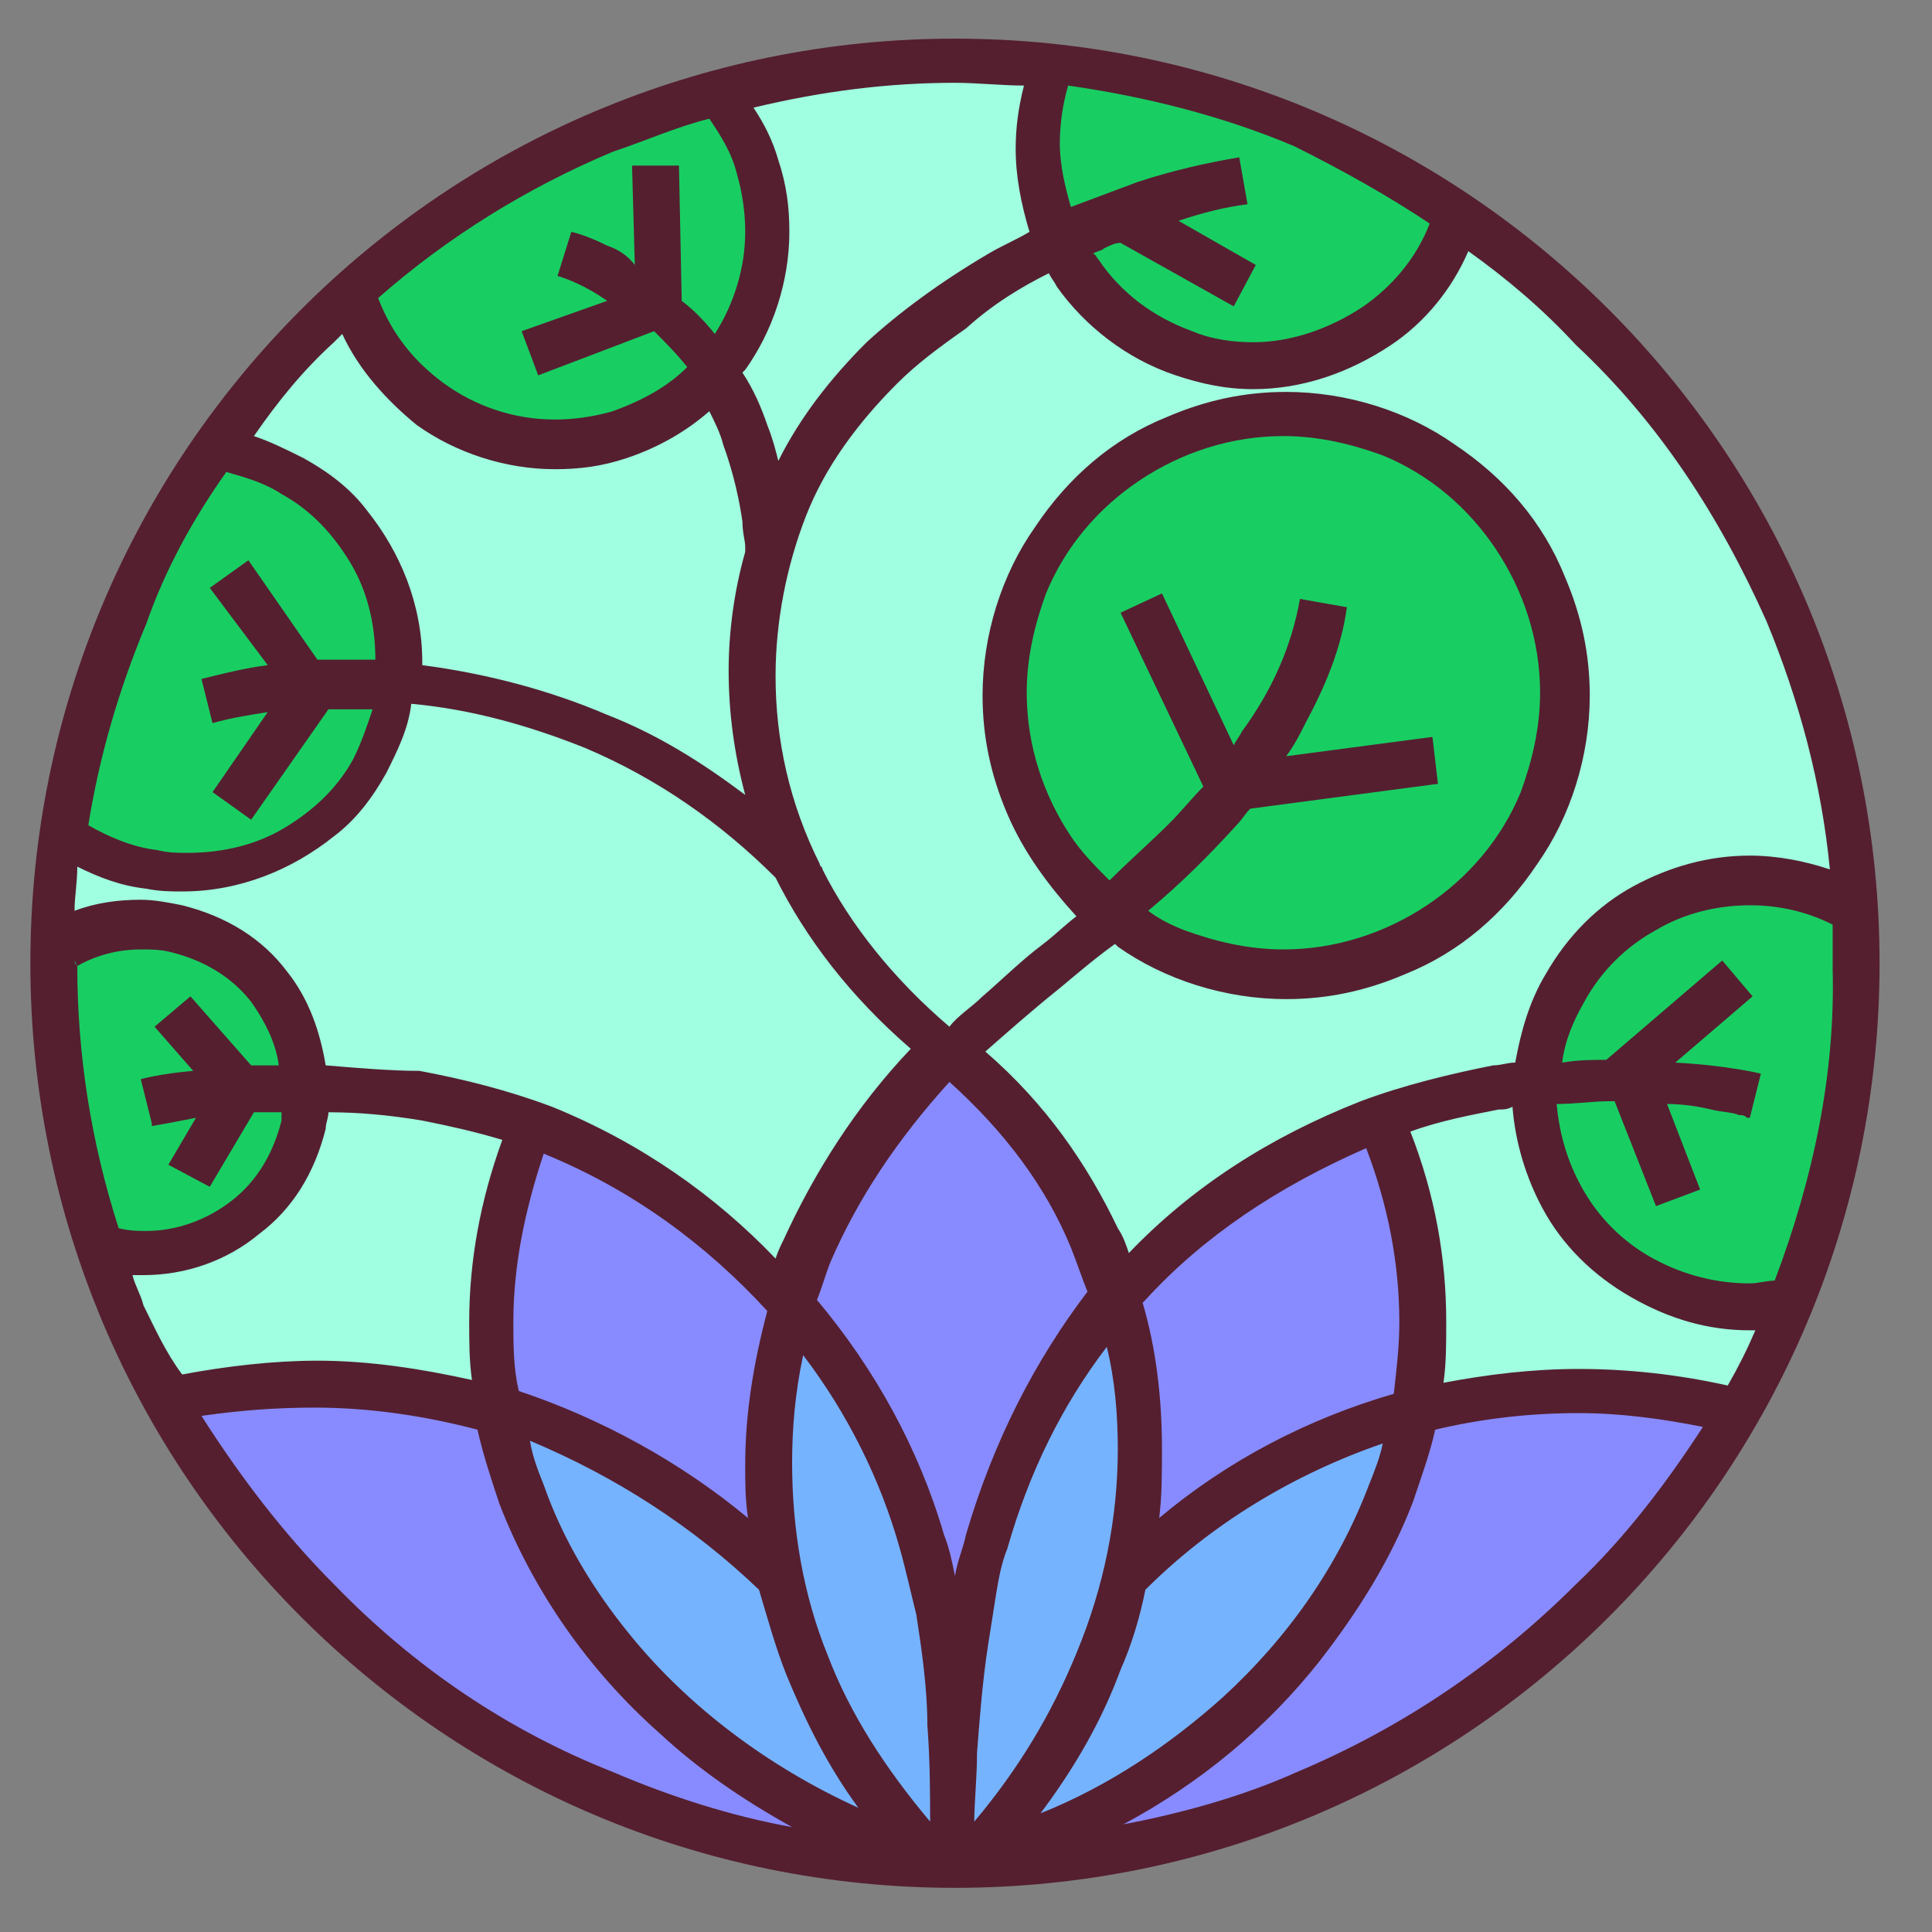 <?xml version="1.0" encoding="utf-8"?>
<!-- Generator: Adobe Illustrator 23.0.3, SVG Export Plug-In . SVG Version: 6.00 Build 0)  -->
<svg version="1.1" id="Calque_1" xmlns="http://www.w3.org/2000/svg" xmlns:xlink="http://www.w3.org/1999/xlink" x="0px" y="0px"
	 viewBox="0 0 70 70" style="enable-background:new 0 0 70 70;" xml:space="preserve">
<rect x="0" y="0" width="70" height="70" fill="#808080" stroke="none"/>
<style type="text/css">
	.st0{fill:#A0FFE0;}
	.st1{fill:#888BFF;}
	.st2{fill:#76B3FF;}
	.st3{fill:#18CE62;}
	.st4{fill:#551F30;}
</style>
<circle class="st0" cx="34.6" cy="34.9" r="32.8"/>
<polygon class="st1" points="34.3,38.3 29,46.5 19.2,40.9 17.7,51 5.9,50.4 10.4,57 17.7,63 27,66.8 34.6,67.7 42.8,66.6 52,62.7 
	58.2,57.7 63.2,51 56.2,50.3 51.1,51.2 51.6,45.4 50.2,40.3 40.5,46.4 "/>
<polygon class="st2" points="18.3,51.2 21.6,59.6 29.7,66.2 34.6,67.7 43.6,63.4 49.5,56.4 51.6,51.2 45.1,53.7 40.8,56.6 
	40.6,46.4 34.6,58.7 29.1,46.4 27.3,56.4 "/>
<circle class="st3" cx="46.6" cy="25.1" r="10.1"/>
<path class="st3" d="M52.7,7.9c-1.4,4.1-5.8,6.2-9.8,4.9S36.7,7,38,2.9l8.1,0.6L52.7,7.9z"/>
<path class="st3" d="M64.7,47.2c-1.7,0.3-3.6,0-5.2-0.9c-3.7-2.1-5-6.9-2.8-10.6c2.1-3.7,6.9-5,10.6-2.8l-0.5,8.1L64.7,47.2z"/>
<path class="st3" d="M2.3,30.2c0.9,0.7,2,1.1,3.2,1.3c4.2,0.7,8.2-2.2,8.9-6.5c0.7-4.2-2.2-8.2-6.5-8.9l-3.7,6.2L2.3,30.2z"/>
<path class="st3" d="M12.7,10.7c1.3,4.1,5.7,6.3,9.7,5s6.3-5.7,5-9.7c-0.3-0.9-0.8-1.8-1.3-2.5l-7.5,2.4L12.7,10.7z"/>
<path class="st3" d="M2.4,34.2c1.2-0.6,2.6-0.8,4-0.5c3.2,0.7,5.2,3.9,4.5,7s-3.9,5.2-7,4.5l-2-5L2.4,34.2z"/>
<path class="st4" d="M34.6,1.4c-18.5,0-33.5,15-33.5,33.5s15,33.5,33.5,33.5s33.5-15,33.5-33.5S53.1,1.4,34.6,1.4z M64,22.5
	c1.2,2.9,2,5.9,2.3,9c-0.9-0.3-1.9-0.5-2.9-0.5c-1.5,0-2.9,0.4-4.2,1.1c-1.3,0.7-2.4,1.8-3.2,3.2c-0.6,1-0.9,2.1-1.1,3.2
	c-0.3,0-0.5,0.1-0.8,0.1c-1.5,0.3-3.2,0.7-4.8,1.3c-3.3,1.3-6.1,3.1-8.4,5.5c-0.1-0.3-0.2-0.6-0.4-0.9c-1.1-2.3-2.6-4.5-4.8-6.4
	c0.8-0.7,1.7-1.5,2.7-2.3c0.6-0.5,1.3-1.1,2-1.6c0,0,0.1,0.1,0.1,0.1c1.7,1.2,3.9,1.9,6.1,1.9c1.5,0,2.9-0.3,4.3-0.9
	c2-0.8,3.6-2.2,4.8-4c1.2-1.7,1.9-3.9,1.9-6.1c0-1.5-0.3-2.9-0.9-4.3c-0.8-2-2.2-3.6-4-4.8c-1.7-1.2-3.9-1.9-6.1-1.9
	c-1.5,0-2.9,0.3-4.3,0.9c-2,0.8-3.6,2.2-4.8,4c-1.2,1.7-1.9,3.9-1.9,6.1c0,1.5,0.3,2.9,0.9,4.3c0.6,1.4,1.5,2.6,2.5,3.7
	c-0.4,0.3-0.8,0.7-1.2,1c-0.8,0.6-1.5,1.3-2.2,1.9c-0.4,0.4-0.9,0.7-1.2,1.1c-2-1.7-3.6-3.7-4.6-5.7c0-0.1-0.1-0.1-0.1-0.2l0,0
	c0,0,0,0,0,0c-1.1-2.2-1.6-4.5-1.6-6.8c0-2,0.4-4,1.1-5.8c0.7-1.8,1.9-3.4,3.3-4.8c0.7-0.7,1.5-1.3,2.5-2C36,11,37,10.4,38,9.9
	c0.1,0.2,0.2,0.3,0.3,0.5c1,1.4,2.5,2.6,4.3,3.2c0.9,0.3,1.8,0.5,2.8,0.5c1.8,0,3.5-0.6,5-1.6c1.2-0.8,2.2-2,2.8-3.4
	c1.4,1,2.7,2.1,3.9,3.4C60.1,15.3,62.3,18.7,64,22.5z M55.9,43.8c0.7,1.3,1.8,2.4,3.2,3.2c1.4,0.8,2.8,1.2,4.3,1.2
	c0.1,0,0.1,0,0.2,0c-0.3,0.7-0.6,1.3-1,2c-1.8-0.4-3.6-0.6-5.4-0.6c-1.7,0-3.3,0.2-4.9,0.5c0.1-0.7,0.1-1.4,0.1-2.2
	c0-2.3-0.4-4.6-1.3-6.9c1.1-0.4,2.2-0.6,3.2-0.8c0.2,0,0.3,0,0.5-0.1C54.9,41.4,55.3,42.7,55.9,43.8z M18.6,47.9c0-2,0.4-4,1.1-6.1
	c3.2,1.3,5.9,3.3,8.1,5.7c-0.5,1.9-0.8,3.7-0.8,5.6c0,0.6,0,1.2,0.1,1.9c-2.4-2-5.3-3.6-8.3-4.6C18.6,49.6,18.6,48.7,18.6,47.9z
	 M11.8,38.6c-0.2-1.2-0.6-2.4-1.4-3.4c-0.9-1.2-2.2-2-3.8-2.4c-0.5-0.1-1-0.2-1.5-0.2c-0.8,0-1.6,0.1-2.4,0.4c0-0.5,0.1-1,0.1-1.6
	c0.8,0.4,1.6,0.7,2.5,0.8c0.5,0.1,0.9,0.1,1.3,0.1c2.1,0,4-0.8,5.5-2c0.8-0.6,1.4-1.4,1.9-2.3c0.4-0.8,0.8-1.6,0.9-2.5
	c2.2,0.2,4.3,0.8,6.3,1.6c2.6,1.1,4.9,2.7,6.9,4.7c1.1,2.2,2.7,4.3,4.9,6.2c-2,2.1-3.5,4.5-4.6,6.9c-0.1,0.2-0.2,0.4-0.3,0.7
	c-2.2-2.3-4.9-4.2-8.1-5.5c-1.6-0.6-3.2-1-4.8-1.3C14.2,38.8,13,38.7,11.8,38.6z M40.5,52.5c0,2.5-0.5,5-1.5,7.4
	c-0.9,2.2-2.1,4.2-3.7,6.1c0-0.7,0.1-1.6,0.1-2.5c0.1-1.3,0.2-2.6,0.4-3.9c0.1-0.6,0.2-1.3,0.3-1.9c0.1-0.6,0.2-1.1,0.4-1.6
	c0.8-2.8,2-5.2,3.6-7.3C40.4,50,40.5,51.3,40.5,52.5z M29.1,49.1c1.6,2.1,2.8,4.5,3.5,7c0.2,0.7,0.4,1.6,0.6,2.4
	c0.2,1.3,0.4,2.7,0.4,4c0.1,1.3,0.1,2.6,0.1,3.5c0,0,0,0,0,0c-1.6-1.9-2.9-3.9-3.7-6c-0.9-2.2-1.3-4.6-1.3-7
	C28.7,51.8,28.8,50.5,29.1,49.1z M35,55.6c-0.1,0.5-0.3,0.9-0.4,1.5c-0.1-0.5-0.2-1-0.4-1.5c-0.9-3.1-2.5-6-4.6-8.5
	c0.2-0.5,0.3-0.9,0.5-1.4c1-2.3,2.4-4.4,4.3-6.5c2,1.8,3.5,3.8,4.4,6c0.2,0.5,0.4,1.1,0.6,1.6C37.5,49.3,36,52.2,35,55.6z
	 M27.5,57.6L27.5,57.6c0.3,1,0.6,2.1,1,3.1c0.7,1.7,1.5,3.3,2.6,4.8c-3.3-1.5-6.2-3.7-8.3-6.3c-1.3-1.6-2.4-3.4-3.1-5.4
	c-0.2-0.5-0.4-1-0.5-1.6C22.3,53.5,25.1,55.3,27.5,57.6z M40.6,60.5c0.4-0.9,0.7-1.9,0.9-2.9c2.4-2.4,5.4-4.2,8.6-5.3
	c-0.1,0.5-0.3,1-0.5,1.5c-1.1,2.9-2.9,5.5-5.3,7.7c-1.9,1.7-4.1,3.2-6.6,4.2C38.9,64.1,39.9,62.4,40.6,60.5z M42,55
	c0.1-0.8,0.1-1.6,0.1-2.5c0-1.8-0.2-3.6-0.7-5.3c0,0,0.1-0.1,0.1-0.1c2.1-2.3,4.8-4.1,8-5.5c0.8,2.1,1.2,4.2,1.2,6.3
	c0,0.9-0.1,1.7-0.2,2.6C47.4,51.4,44.5,52.9,42,55z M44.8,29.9c0.2-0.2,0.3-0.4,0.5-0.6l6.8-0.9l-0.2-1.7l-5.3,0.7
	c0.3-0.4,0.5-0.8,0.7-1.2c0.7-1.3,1.3-2.7,1.5-4.2l-1.7-0.3h0c-0.3,1.7-1,3.3-2.1,4.8c-0.1,0.2-0.2,0.3-0.3,0.5l-2.6-5.5l-1.5,0.7
	l0,0l3,6.3c-0.4,0.4-0.8,0.9-1.2,1.3c-0.7,0.7-1.5,1.4-2.2,2.1c-0.5-0.5-1-1-1.4-1.6c-1-1.5-1.6-3.3-1.6-5.2c0-1.3,0.3-2.5,0.7-3.6
	c0.7-1.7,1.9-3.1,3.4-4.1c1.5-1,3.3-1.6,5.2-1.6c1.3,0,2.5,0.3,3.6,0.7c1.7,0.7,3.1,1.9,4.1,3.4c1,1.5,1.6,3.3,1.6,5.2
	c0,1.3-0.3,2.5-0.7,3.6c-0.7,1.7-1.9,3.1-3.4,4.1c-1.5,1-3.3,1.6-5.2,1.6c-1.3,0-2.5-0.3-3.6-0.7c-0.5-0.2-0.9-0.4-1.3-0.7
	C42.8,32,43.8,31,44.8,29.9z M51.8,8.1c-0.5,1.3-1.4,2.3-2.4,3c-1.2,0.8-2.6,1.3-4,1.3c-0.7,0-1.5-0.1-2.2-0.4
	c-1.4-0.5-2.6-1.4-3.4-2.6c-0.1-0.1-0.1-0.2-0.2-0.2C39.7,9.1,39.9,9.1,40,9c0.2-0.1,0.4-0.2,0.6-0.2l4.1,2.3l0.8-1.5l-2.8-1.6
	c0.9-0.3,1.7-0.5,2.5-0.6l-0.3-1.7l0,0c-1.2,0.2-2.5,0.5-3.7,0.9c-0.8,0.3-1.6,0.6-2.4,0.9c-0.2-0.7-0.4-1.5-0.4-2.3
	c0-0.7,0.1-1.4,0.3-2.1c2.8,0.4,5.6,1.1,8.2,2.2C48.7,6.2,50.3,7.1,51.8,8.1z M37.1,3.1c-0.2,0.8-0.3,1.5-0.3,2.3c0,1,0.2,2,0.5,3
	c-0.5,0.3-1,0.5-1.5,0.8c-1.7,1-3.2,2.1-4.4,3.2c-1.3,1.3-2.4,2.7-3.2,4.3c-0.1-0.4-0.2-0.8-0.4-1.3c-0.2-0.6-0.5-1.3-0.9-1.9
	c0,0,0.1-0.1,0.1-0.1c1-1.4,1.6-3.2,1.6-5c0-0.9-0.1-1.7-0.4-2.6c-0.2-0.7-0.5-1.3-0.9-1.9C29.8,3.3,32.2,3,34.6,3
	C35.4,3,36.3,3.1,37.1,3.1z M25.7,4.3c0.4,0.6,0.8,1.2,1,2c0.2,0.7,0.3,1.4,0.3,2.1c0,1.3-0.4,2.6-1.1,3.7c-0.4-0.5-0.8-0.9-1.2-1.2
	l-0.1-4.9l-1.7,0l0.1,3.6C22.7,9.2,22.3,9,22,8.9c-0.8-0.4-1.3-0.5-1.3-0.5L20.2,10l0,0l0,0c0,0,0.8,0.2,1.8,0.9c0,0,0,0,0,0
	L18.9,12l0.6,1.6l4.2-1.6c0.4,0.4,0.8,0.8,1.2,1.3c-0.7,0.7-1.6,1.2-2.7,1.6c-0.7,0.2-1.4,0.3-2.1,0.3c-1.5,0-2.9-0.5-4-1.3
	c-1.1-0.8-1.9-1.8-2.4-3.1c2.5-2.2,5.4-4,8.5-5.3C23.4,5.1,24.5,4.6,25.7,4.3z M12.1,12.4c0.1-0.1,0.2-0.2,0.3-0.3
	c0.6,1.3,1.6,2.4,2.7,3.3c1.4,1,3.2,1.6,5,1.6c0.9,0,1.7-0.1,2.6-0.4c1.2-0.4,2.2-1,3-1.7c0.2,0.4,0.4,0.8,0.5,1.2
	c0.4,1.1,0.6,2.1,0.7,2.8c0,0.4,0.1,0.7,0.1,0.9c0,0.1,0,0.2,0,0.2c-0.4,1.4-0.6,2.9-0.6,4.3c0,1.5,0.2,3,0.6,4.5
	c-1.6-1.2-3.2-2.2-5-2.9c-2.1-0.9-4.4-1.5-6.7-1.8c0,0,0-0.1,0-0.1c0-2.1-0.8-4-2-5.5c-0.6-0.8-1.4-1.4-2.3-1.9
	c-0.6-0.3-1.2-0.6-1.8-0.8C10.1,14.5,11,13.4,12.1,12.4z M8.2,17.1c0.7,0.2,1.4,0.4,2,0.8c1.1,0.6,1.9,1.5,2.5,2.5
	c0.6,1,0.9,2.2,0.9,3.5c0,0,0,0,0,0c-0.3,0-0.5,0-0.8,0c-0.4,0-0.8,0-1.3,0L9,20.3l-1.4,1l2.1,2.8c-0.8,0.1-1.6,0.3-2.4,0.5l0.4,1.6
	c0.7-0.2,1.4-0.3,2-0.4l-2,2.9l1.4,1v0l2.8-4c0.3,0,0.7,0,1,0c0.2,0,0.4,0,0.6,0c-0.2,0.6-0.4,1.2-0.7,1.8c-0.6,1.1-1.5,1.9-2.5,2.5
	c-1,0.6-2.2,0.9-3.5,0.9c-0.4,0-0.7,0-1.1-0.1c-0.9-0.1-1.8-0.5-2.5-0.9c0.4-2.5,1.1-4.9,2.1-7.3C6,20.6,7,18.8,8.2,17.1z M2.7,34.8
	L2.8,35c0.7-0.4,1.5-0.6,2.3-0.6c0.4,0,0.7,0,1.1,0.1c1.2,0.3,2.2,0.9,2.9,1.8c0.5,0.7,0.9,1.5,1,2.3c-0.4,0-0.7,0-1,0l-2.2-2.5
	l-1.3,1.1l1.4,1.6c-1.2,0.1-1.9,0.3-1.9,0.3l0.4,1.6l0,0.1c0,0,0,0,0,0l0,0l0,0c0,0,0.6-0.1,1.6-0.3l-1,1.7l1.5,0.8v0l1.6-2.7
	c0.3,0,0.7,0,1,0c0,0.1,0,0.2,0,0.3c-0.3,1.2-0.9,2.2-1.8,2.9c-0.9,0.7-2,1.1-3.1,1.1c-0.3,0-0.6,0-1-0.1c-1-3.1-1.5-6.3-1.5-9.5
	C2.7,34.9,2.7,34.8,2.7,34.8z M4.8,46.2c0.1,0,0.2,0,0.4,0c1.5,0,3-0.5,4.2-1.5c1.2-0.9,2-2.2,2.4-3.8c0-0.2,0.1-0.4,0.1-0.6
	c1.1,0,2.2,0.1,3.4,0.3c1,0.2,1.9,0.4,2.9,0.7c-0.8,2.2-1.2,4.4-1.2,6.6c0,0.7,0,1.4,0.1,2.1c-1.8-0.4-3.7-0.7-5.6-0.7
	c-1.6,0-3.3,0.2-4.9,0.5C6,49,5.6,48.1,5.2,47.3C5.1,46.9,4.9,46.6,4.8,46.2z M12.1,57.4c-1.8-1.8-3.4-3.9-4.8-6.1
	C8.7,51.1,10,51,11.4,51c2,0,4,0.3,5.9,0.8c0.2,0.9,0.5,1.8,0.8,2.7c1.2,3.1,3.2,6,5.8,8.3c1.4,1.3,3,2.4,4.8,3.4
	c-2.2-0.4-4.4-1.1-6.5-2C18.4,62.7,15,60.4,12.1,57.4z M57.1,57.4c-2.9,2.9-6.3,5.2-10.1,6.8c-2,0.9-4.2,1.5-6.3,1.9
	c2.8-1.5,5.2-3.5,7.1-5.9c1.4-1.8,2.6-3.7,3.4-5.8c0.3-0.9,0.6-1.7,0.8-2.6c1.7-0.4,3.4-0.6,5.2-0.6c1.5,0,3,0.2,4.5,0.5
	C60.4,53.7,58.9,55.7,57.1,57.4z M64.3,46.4c-0.3,0-0.6,0.1-0.9,0.1c-1.2,0-2.4-0.3-3.5-0.9c-1.1-0.6-2-1.5-2.6-2.6
	c-0.5-0.9-0.8-1.9-0.9-3c0.7,0,1.3-0.1,1.9-0.1c0.1,0,0.1,0,0.2,0l1.5,3.8l1.6-0.6L60.4,40c0.6,0,1.2,0.1,1.6,0.2
	c0.4,0.1,0.8,0.1,1,0.2c0.1,0,0.2,0,0.3,0.1c0,0,0.1,0,0.1,0l0,0l0,0l0,0l0.1-0.5l-0.1,0.5l0.4-1.6l0,0c0,0-1.2-0.3-3.1-0.4l2.8-2.4
	l-1.1-1.3l0,0l-4.2,3.6c-0.5,0-1,0-1.6,0.1c0.1-0.8,0.4-1.5,0.8-2.2c0.6-1.1,1.5-2,2.6-2.6c1-0.6,2.2-0.9,3.4-0.9c1,0,2,0.2,3,0.7
	c0,0.5,0,1,0,1.6C66.5,38.9,65.7,42.7,64.3,46.4z"/>
</svg>
